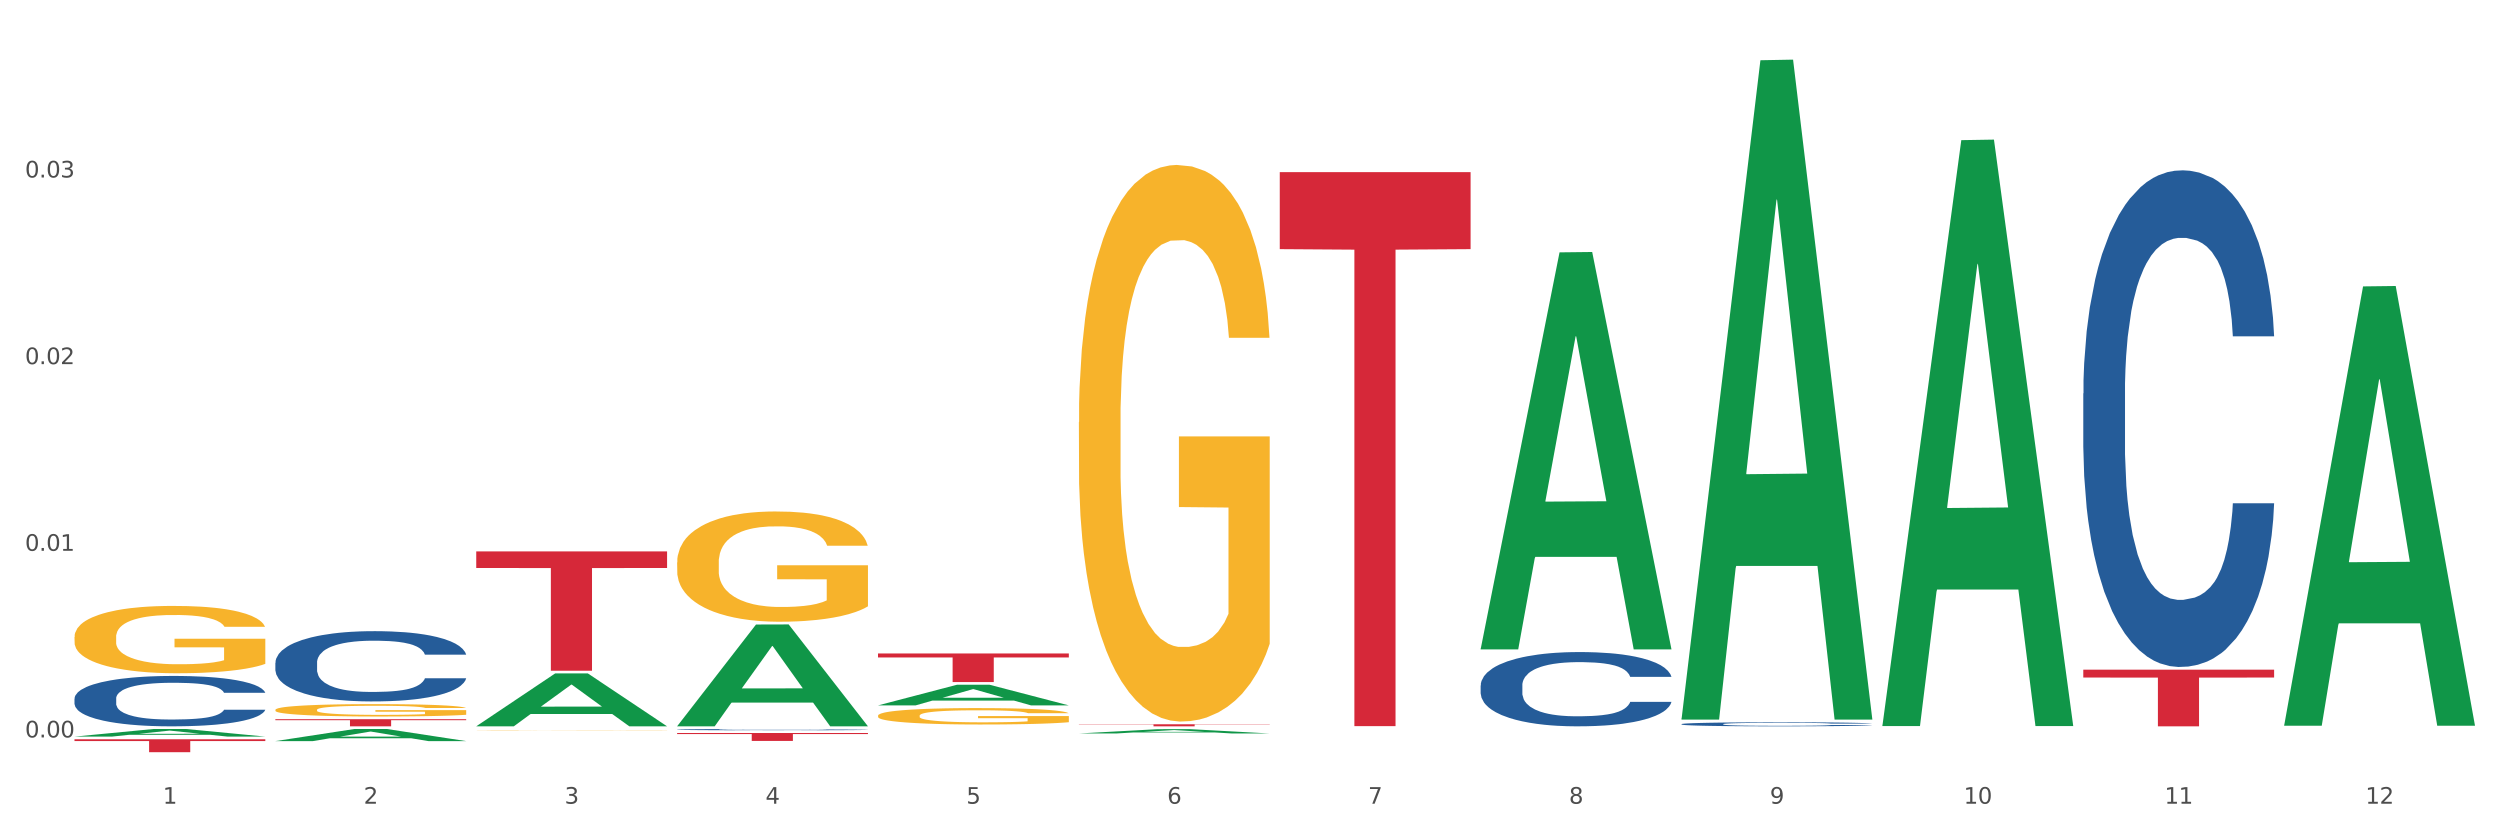 <?xml version="1.0" encoding="utf-8" standalone="no"?>
<!DOCTYPE svg PUBLIC "-//W3C//DTD SVG 1.1//EN"
  "http://www.w3.org/Graphics/SVG/1.1/DTD/svg11.dtd">
<svg xmlns:xlink="http://www.w3.org/1999/xlink" width="1080pt" height="360pt" viewBox="0 0 1080 360" xmlns="http://www.w3.org/2000/svg" version="1.1">
 <rect x="0" y="0" width="1080" height="360" fill="#333333" stroke="none"/>
 <defs>
  <style type="text/css">*{stroke-linejoin: round; stroke-linecap: butt}</style>
 </defs>
 <g id="figure_1">
  <g id="patch_1">
   <path d="M 0 360 
L 1080 360 
L 1080 0 
L 0 0 
z
" style="fill: #ffffff; stroke: #ffffff; stroke-linejoin: miter"/>
  </g>
  <g id="axes_1">
   <g id="matplotlib.axis_1">
    <g id="xtick_1">
     <g id="text_1">
      <!-- 1 -->
      <g style="fill: #4d4d4d" transform="translate(70.342 347.204) scale(0.096 -0.096)">
       <defs>
        <path id="DejaVuSans-31" d="M 794 531 
L 1825 531 
L 1825 4091 
L 703 3866 
L 703 4441 
L 1819 4666 
L 2450 4666 
L 2450 531 
L 3481 531 
L 3481 0 
L 794 0 
L 794 531 
z
" transform="scale(0.016)"/>
       </defs>
       <use xlink:href="#DejaVuSans-31"/>
      </g>
     </g>
    </g>
    <g id="xtick_2">
     <g id="text_2">
      <!-- 2 -->
      <g style="fill: #4d4d4d" transform="translate(157.122 347.204) scale(0.096 -0.096)">
       <defs>
        <path id="DejaVuSans-32" d="M 1228 531 
L 3431 531 
L 3431 0 
L 469 0 
L 469 531 
Q 828 903 1448 1529 
Q 2069 2156 2228 2338 
Q 2531 2678 2651 2914 
Q 2772 3150 2772 3378 
Q 2772 3750 2511 3984 
Q 2250 4219 1831 4219 
Q 1534 4219 1204 4116 
Q 875 4013 500 3803 
L 500 4441 
Q 881 4594 1212 4672 
Q 1544 4750 1819 4750 
Q 2544 4750 2975 4387 
Q 3406 4025 3406 3419 
Q 3406 3131 3298 2873 
Q 3191 2616 2906 2266 
Q 2828 2175 2409 1742 
Q 1991 1309 1228 531 
z
" transform="scale(0.016)"/>
       </defs>
       <use xlink:href="#DejaVuSans-32"/>
      </g>
     </g>
    </g>
    <g id="xtick_3">
     <g id="text_3">
      <!-- 3 -->
      <g style="fill: #4d4d4d" transform="translate(243.902 347.204) scale(0.096 -0.096)">
       <defs>
        <path id="DejaVuSans-33" d="M 2597 2516 
Q 3050 2419 3304 2112 
Q 3559 1806 3559 1356 
Q 3559 666 3084 287 
Q 2609 -91 1734 -91 
Q 1441 -91 1130 -33 
Q 819 25 488 141 
L 488 750 
Q 750 597 1062 519 
Q 1375 441 1716 441 
Q 2309 441 2620 675 
Q 2931 909 2931 1356 
Q 2931 1769 2642 2001 
Q 2353 2234 1838 2234 
L 1294 2234 
L 1294 2753 
L 1863 2753 
Q 2328 2753 2575 2939 
Q 2822 3125 2822 3475 
Q 2822 3834 2567 4026 
Q 2313 4219 1838 4219 
Q 1578 4219 1281 4162 
Q 984 4106 628 3988 
L 628 4550 
Q 988 4650 1302 4700 
Q 1616 4750 1894 4750 
Q 2613 4750 3031 4423 
Q 3450 4097 3450 3541 
Q 3450 3153 3228 2886 
Q 3006 2619 2597 2516 
z
" transform="scale(0.016)"/>
       </defs>
       <use xlink:href="#DejaVuSans-33"/>
      </g>
     </g>
    </g>
    <g id="xtick_4">
     <g id="text_4">
      <!-- 4 -->
      <g style="fill: #4d4d4d" transform="translate(330.683 347.204) scale(0.096 -0.096)">
       <defs>
        <path id="DejaVuSans-34" d="M 2419 4116 
L 825 1625 
L 2419 1625 
L 2419 4116 
z
M 2253 4666 
L 3047 4666 
L 3047 1625 
L 3713 1625 
L 3713 1100 
L 3047 1100 
L 3047 0 
L 2419 0 
L 2419 1100 
L 313 1100 
L 313 1709 
L 2253 4666 
z
" transform="scale(0.016)"/>
       </defs>
       <use xlink:href="#DejaVuSans-34"/>
      </g>
     </g>
    </g>
    <g id="xtick_5">
     <g id="text_5">
      <!-- 5 -->
      <g style="fill: #4d4d4d" transform="translate(417.463 347.204) scale(0.096 -0.096)">
       <defs>
        <path id="DejaVuSans-35" d="M 691 4666 
L 3169 4666 
L 3169 4134 
L 1269 4134 
L 1269 2991 
Q 1406 3038 1543 3061 
Q 1681 3084 1819 3084 
Q 2600 3084 3056 2656 
Q 3513 2228 3513 1497 
Q 3513 744 3044 326 
Q 2575 -91 1722 -91 
Q 1428 -91 1123 -41 
Q 819 9 494 109 
L 494 744 
Q 775 591 1075 516 
Q 1375 441 1709 441 
Q 2250 441 2565 725 
Q 2881 1009 2881 1497 
Q 2881 1984 2565 2268 
Q 2250 2553 1709 2553 
Q 1456 2553 1204 2497 
Q 953 2441 691 2322 
L 691 4666 
z
" transform="scale(0.016)"/>
       </defs>
       <use xlink:href="#DejaVuSans-35"/>
      </g>
     </g>
    </g>
    <g id="xtick_6">
     <g id="text_6">
      <!-- 6 -->
      <g style="fill: #4d4d4d" transform="translate(504.243 347.204) scale(0.096 -0.096)">
       <defs>
        <path id="DejaVuSans-36" d="M 2113 2584 
Q 1688 2584 1439 2293 
Q 1191 2003 1191 1497 
Q 1191 994 1439 701 
Q 1688 409 2113 409 
Q 2538 409 2786 701 
Q 3034 994 3034 1497 
Q 3034 2003 2786 2293 
Q 2538 2584 2113 2584 
z
M 3366 4563 
L 3366 3988 
Q 3128 4100 2886 4159 
Q 2644 4219 2406 4219 
Q 1781 4219 1451 3797 
Q 1122 3375 1075 2522 
Q 1259 2794 1537 2939 
Q 1816 3084 2150 3084 
Q 2853 3084 3261 2657 
Q 3669 2231 3669 1497 
Q 3669 778 3244 343 
Q 2819 -91 2113 -91 
Q 1303 -91 875 529 
Q 447 1150 447 2328 
Q 447 3434 972 4092 
Q 1497 4750 2381 4750 
Q 2619 4750 2861 4703 
Q 3103 4656 3366 4563 
z
" transform="scale(0.016)"/>
       </defs>
       <use xlink:href="#DejaVuSans-36"/>
      </g>
     </g>
    </g>
    <g id="xtick_7">
     <g id="text_7">
      <!-- 7 -->
      <g style="fill: #4d4d4d" transform="translate(591.024 347.204) scale(0.096 -0.096)">
       <defs>
        <path id="DejaVuSans-37" d="M 525 4666 
L 3525 4666 
L 3525 4397 
L 1831 0 
L 1172 0 
L 2766 4134 
L 525 4134 
L 525 4666 
z
" transform="scale(0.016)"/>
       </defs>
       <use xlink:href="#DejaVuSans-37"/>
      </g>
     </g>
    </g>
    <g id="xtick_8">
     <g id="text_8">
      <!-- 8 -->
      <g style="fill: #4d4d4d" transform="translate(677.804 347.204) scale(0.096 -0.096)">
       <defs>
        <path id="DejaVuSans-38" d="M 2034 2216 
Q 1584 2216 1326 1975 
Q 1069 1734 1069 1313 
Q 1069 891 1326 650 
Q 1584 409 2034 409 
Q 2484 409 2743 651 
Q 3003 894 3003 1313 
Q 3003 1734 2745 1975 
Q 2488 2216 2034 2216 
z
M 1403 2484 
Q 997 2584 770 2862 
Q 544 3141 544 3541 
Q 544 4100 942 4425 
Q 1341 4750 2034 4750 
Q 2731 4750 3128 4425 
Q 3525 4100 3525 3541 
Q 3525 3141 3298 2862 
Q 3072 2584 2669 2484 
Q 3125 2378 3379 2068 
Q 3634 1759 3634 1313 
Q 3634 634 3220 271 
Q 2806 -91 2034 -91 
Q 1263 -91 848 271 
Q 434 634 434 1313 
Q 434 1759 690 2068 
Q 947 2378 1403 2484 
z
M 1172 3481 
Q 1172 3119 1398 2916 
Q 1625 2713 2034 2713 
Q 2441 2713 2670 2916 
Q 2900 3119 2900 3481 
Q 2900 3844 2670 4047 
Q 2441 4250 2034 4250 
Q 1625 4250 1398 4047 
Q 1172 3844 1172 3481 
z
" transform="scale(0.016)"/>
       </defs>
       <use xlink:href="#DejaVuSans-38"/>
      </g>
     </g>
    </g>
    <g id="xtick_9">
     <g id="text_9">
      <!-- 9 -->
      <g style="fill: #4d4d4d" transform="translate(764.584 347.204) scale(0.096 -0.096)">
       <defs>
        <path id="DejaVuSans-39" d="M 703 97 
L 703 672 
Q 941 559 1184 500 
Q 1428 441 1663 441 
Q 2288 441 2617 861 
Q 2947 1281 2994 2138 
Q 2813 1869 2534 1725 
Q 2256 1581 1919 1581 
Q 1219 1581 811 2004 
Q 403 2428 403 3163 
Q 403 3881 828 4315 
Q 1253 4750 1959 4750 
Q 2769 4750 3195 4129 
Q 3622 3509 3622 2328 
Q 3622 1225 3098 567 
Q 2575 -91 1691 -91 
Q 1453 -91 1209 -44 
Q 966 3 703 97 
z
M 1959 2075 
Q 2384 2075 2632 2365 
Q 2881 2656 2881 3163 
Q 2881 3666 2632 3958 
Q 2384 4250 1959 4250 
Q 1534 4250 1286 3958 
Q 1038 3666 1038 3163 
Q 1038 2656 1286 2365 
Q 1534 2075 1959 2075 
z
" transform="scale(0.016)"/>
       </defs>
       <use xlink:href="#DejaVuSans-39"/>
      </g>
     </g>
    </g>
    <g id="xtick_10">
     <g id="text_10">
      <!-- 10 -->
      <g style="fill: #4d4d4d" transform="translate(848.311 347.204) scale(0.096 -0.096)">
       <defs>
        <path id="DejaVuSans-30" d="M 2034 4250 
Q 1547 4250 1301 3770 
Q 1056 3291 1056 2328 
Q 1056 1369 1301 889 
Q 1547 409 2034 409 
Q 2525 409 2770 889 
Q 3016 1369 3016 2328 
Q 3016 3291 2770 3770 
Q 2525 4250 2034 4250 
z
M 2034 4750 
Q 2819 4750 3233 4129 
Q 3647 3509 3647 2328 
Q 3647 1150 3233 529 
Q 2819 -91 2034 -91 
Q 1250 -91 836 529 
Q 422 1150 422 2328 
Q 422 3509 836 4129 
Q 1250 4750 2034 4750 
z
" transform="scale(0.016)"/>
       </defs>
       <use xlink:href="#DejaVuSans-31"/>
       <use xlink:href="#DejaVuSans-30" transform="translate(63.623 0)"/>
      </g>
     </g>
    </g>
    <g id="xtick_11">
     <g id="text_11">
      <!-- 11 -->
      <g style="fill: #4d4d4d" transform="translate(935.091 347.204) scale(0.096 -0.096)">
       <use xlink:href="#DejaVuSans-31"/>
       <use xlink:href="#DejaVuSans-31" transform="translate(63.623 0)"/>
      </g>
     </g>
    </g>
    <g id="xtick_12">
     <g id="text_12">
      <!-- 12 -->
      <g style="fill: #4d4d4d" transform="translate(1021.871 347.204) scale(0.096 -0.096)">
       <use xlink:href="#DejaVuSans-31"/>
       <use xlink:href="#DejaVuSans-32" transform="translate(63.623 0)"/>
      </g>
     </g>
    </g>
    <g id="xtick_13"/>
    <g id="xtick_14"/>
    <g id="xtick_15"/>
    <g id="xtick_16"/>
    <g id="xtick_17"/>
    <g id="xtick_18"/>
    <g id="xtick_19"/>
    <g id="xtick_20"/>
    <g id="xtick_21"/>
    <g id="xtick_22"/>
    <g id="xtick_23"/>
   </g>
   <g id="matplotlib.axis_2">
    <g id="ytick_1">
     <g id="text_13">
      <!-- 0.00 -->
      <g style="fill: #4d4d4d" transform="translate(10.8 318.578) scale(0.096 -0.096)">
       <defs>
        <path id="DejaVuSans-2e" d="M 684 794 
L 1344 794 
L 1344 0 
L 684 0 
L 684 794 
z
" transform="scale(0.016)"/>
       </defs>
       <use xlink:href="#DejaVuSans-30"/>
       <use xlink:href="#DejaVuSans-2e" transform="translate(63.623 0)"/>
       <use xlink:href="#DejaVuSans-30" transform="translate(95.41 0)"/>
       <use xlink:href="#DejaVuSans-30" transform="translate(159.033 0)"/>
      </g>
     </g>
    </g>
    <g id="ytick_2">
     <g id="text_14">
      <!-- 0.01 -->
      <g style="fill: #4d4d4d" transform="translate(10.8 237.946) scale(0.096 -0.096)">
       <use xlink:href="#DejaVuSans-30"/>
       <use xlink:href="#DejaVuSans-2e" transform="translate(63.623 0)"/>
       <use xlink:href="#DejaVuSans-30" transform="translate(95.41 0)"/>
       <use xlink:href="#DejaVuSans-31" transform="translate(159.033 0)"/>
      </g>
     </g>
    </g>
    <g id="ytick_3">
     <g id="text_15">
      <!-- 0.02 -->
      <g style="fill: #4d4d4d" transform="translate(10.8 157.313) scale(0.096 -0.096)">
       <use xlink:href="#DejaVuSans-30"/>
       <use xlink:href="#DejaVuSans-2e" transform="translate(63.623 0)"/>
       <use xlink:href="#DejaVuSans-30" transform="translate(95.41 0)"/>
       <use xlink:href="#DejaVuSans-32" transform="translate(159.033 0)"/>
      </g>
     </g>
    </g>
    <g id="ytick_4">
     <g id="text_16">
      <!-- 0.03 -->
      <g style="fill: #4d4d4d" transform="translate(10.8 76.681) scale(0.096 -0.096)">
       <use xlink:href="#DejaVuSans-30"/>
       <use xlink:href="#DejaVuSans-2e" transform="translate(63.623 0)"/>
       <use xlink:href="#DejaVuSans-30" transform="translate(95.41 0)"/>
       <use xlink:href="#DejaVuSans-33" transform="translate(159.033 0)"/>
      </g>
     </g>
    </g>
    <g id="ytick_5"/>
    <g id="ytick_6"/>
    <g id="ytick_7"/>
    <g id="ytick_8"/>
   </g>
   <g id="PolyCollection_1">
    <path d="M 32.175 318.202 
L 32.26 318.199 
L 66.256 314.934 
L 80.365 314.931 
L 114.616 318.208 
L 98.298 318.208 
L 90.904 317.445 
L 55.803 317.445 
L 55.548 317.457 
L 48.408 318.208 
L 32.175 318.208 
L 32.175 318.202 
L 60.222 316.989 
L 86.484 316.986 
L 73.481 315.63 
L 73.311 315.623 
L 73.141 315.633 
L 60.137 316.986 
L 60.222 316.989 
L 32.175 318.202 
z
" clip-path="url(#p11f286eee9)" style="fill: #109648"/>
    <path d="M 205.736 315.583 
L 205.833 315.583 
L 205.833 315.578 
L 206.028 315.574 
L 207.001 315.563 
L 208.461 315.555 
L 209.532 315.55 
L 210.602 315.546 
L 211.868 315.543 
L 213.425 315.539 
L 216.248 315.533 
L 218 315.53 
L 220.141 315.527 
L 224.034 315.523 
L 226.857 315.52 
L 229.777 315.518 
L 234.546 315.516 
L 237.661 315.515 
L 240.97 315.514 
L 244.961 315.513 
L 247.978 315.513 
L 254.597 315.513 
L 260.242 315.515 
L 262.968 315.516 
L 266.472 315.517 
L 268.321 315.518 
L 271.338 315.521 
L 274.453 315.524 
L 276.594 315.526 
L 279.806 315.531 
L 282.24 315.535 
L 284.478 315.541 
L 285.646 315.545 
L 286.522 315.549 
L 287.301 315.553 
L 288.08 315.56 
L 270.56 315.56 
L 269.878 315.555 
L 268.808 315.551 
L 267.25 315.546 
L 265.888 315.543 
L 263.552 315.54 
L 261.41 315.538 
L 259.172 315.536 
L 256.446 315.535 
L 254.305 315.534 
L 251.288 315.533 
L 245.35 315.534 
L 241.36 315.535 
L 238.634 315.536 
L 236.882 315.537 
L 235.325 315.539 
L 233.573 315.541 
L 231.529 315.544 
L 230.069 315.546 
L 228.609 315.55 
L 227.441 315.553 
L 226.37 315.557 
L 225.494 315.561 
L 224.813 315.565 
L 224.229 315.57 
L 223.742 315.579 
L 223.742 315.598 
L 223.937 315.602 
L 224.424 315.608 
L 225.008 315.612 
L 225.981 315.617 
L 226.857 315.621 
L 228.512 315.626 
L 230.361 315.63 
L 231.821 315.633 
L 233.281 315.635 
L 235.812 315.638 
L 238.634 315.64 
L 241.068 315.642 
L 244.377 315.643 
L 246.616 315.644 
L 248.562 315.644 
L 253.332 315.644 
L 256.738 315.644 
L 260.534 315.643 
L 263.454 315.641 
L 265.888 315.64 
L 268.613 315.637 
L 270.365 315.635 
L 270.365 315.606 
L 248.952 315.606 
L 248.952 315.587 
L 288.177 315.587 
L 288.177 315.643 
L 286.522 315.646 
L 284.673 315.649 
L 282.726 315.651 
L 279.806 315.654 
L 276.302 315.657 
L 273.188 315.659 
L 269.878 315.66 
L 265.985 315.662 
L 260.924 315.663 
L 257.809 315.664 
L 253.916 315.664 
L 249.341 315.664 
L 245.35 315.664 
L 241.457 315.663 
L 237.369 315.662 
L 233.378 315.66 
L 230.361 315.659 
L 227.344 315.656 
L 224.132 315.654 
L 221.601 315.651 
L 219.654 315.648 
L 217.513 315.645 
L 215.177 315.641 
L 213.425 315.637 
L 211.868 315.633 
L 210.213 315.628 
L 209.045 315.624 
L 207.877 315.619 
L 207.196 315.615 
L 206.417 315.608 
L 205.833 315.6 
L 205.736 315.583 
z
" clip-path="url(#p11f286eee9)" style="fill: #f7b32b"/>
    <path d="M 292.516 242.968 
L 292.613 242.924 
L 292.613 241.358 
L 292.808 240.009 
L 293.781 236.746 
L 295.241 234.049 
L 296.312 232.614 
L 297.383 231.439 
L 298.648 230.264 
L 300.205 229.046 
L 303.028 227.262 
L 304.78 226.349 
L 306.921 225.392 
L 310.815 224 
L 313.637 223.217 
L 316.557 222.564 
L 321.327 221.781 
L 324.441 221.433 
L 327.751 221.172 
L 331.741 220.998 
L 334.759 220.954 
L 341.377 221.085 
L 347.023 221.476 
L 349.748 221.781 
L 353.252 222.303 
L 355.101 222.651 
L 358.119 223.347 
L 361.233 224.261 
L 363.375 225.044 
L 366.587 226.523 
L 369.02 228.002 
L 371.259 229.829 
L 372.427 231.091 
L 373.303 232.265 
L 374.081 233.614 
L 374.86 235.746 
L 357.34 235.746 
L 356.659 234.223 
L 355.588 232.788 
L 354.031 231.395 
L 352.668 230.525 
L 350.332 229.438 
L 348.191 228.742 
L 345.952 228.22 
L 343.227 227.785 
L 341.085 227.567 
L 338.068 227.393 
L 332.131 227.436 
L 328.14 227.785 
L 325.415 228.22 
L 323.663 228.611 
L 322.105 229.046 
L 320.353 229.655 
L 318.309 230.569 
L 316.849 231.395 
L 315.389 232.439 
L 314.221 233.484 
L 313.151 234.702 
L 312.275 236.007 
L 311.593 237.356 
L 311.009 239.009 
L 310.523 241.749 
L 310.523 247.71 
L 310.717 249.058 
L 311.204 250.842 
L 311.788 252.191 
L 312.761 253.8 
L 313.637 254.888 
L 315.292 256.454 
L 317.141 257.759 
L 318.601 258.586 
L 320.061 259.282 
L 322.592 260.239 
L 325.415 261.022 
L 327.848 261.5 
L 331.157 261.936 
L 333.396 262.11 
L 335.343 262.197 
L 340.112 262.197 
L 343.519 262.066 
L 347.315 261.762 
L 350.235 261.37 
L 352.668 260.891 
L 355.393 260.108 
L 357.145 259.369 
L 357.145 250.276 
L 335.732 250.233 
L 335.732 244.186 
L 374.957 244.186 
L 374.957 261.936 
L 373.303 262.849 
L 371.453 263.676 
L 369.507 264.415 
L 366.587 265.329 
L 363.083 266.199 
L 359.968 266.808 
L 356.659 267.33 
L 352.765 267.809 
L 347.704 268.244 
L 344.589 268.418 
L 340.696 268.548 
L 336.121 268.592 
L 332.131 268.505 
L 328.237 268.287 
L 324.149 267.896 
L 320.159 267.33 
L 317.141 266.765 
L 314.124 266.068 
L 310.912 265.155 
L 308.381 264.285 
L 306.435 263.502 
L 304.293 262.501 
L 301.957 261.196 
L 300.205 260.021 
L 298.648 258.803 
L 296.993 257.237 
L 295.825 255.888 
L 294.657 254.192 
L 293.976 252.93 
L 293.197 250.972 
L 292.613 248.232 
L 292.516 242.968 
z
" clip-path="url(#p11f286eee9)" style="fill: #f7b32b"/>
    <path d="M 379.296 309.17 
L 379.394 309.164 
L 379.394 308.931 
L 379.588 308.73 
L 380.562 308.244 
L 382.022 307.842 
L 383.092 307.628 
L 384.163 307.453 
L 385.428 307.278 
L 386.986 307.097 
L 389.808 306.831 
L 391.56 306.695 
L 393.702 306.553 
L 397.595 306.345 
L 400.418 306.229 
L 403.338 306.132 
L 408.107 306.015 
L 411.222 305.963 
L 414.531 305.924 
L 418.522 305.898 
L 421.539 305.892 
L 428.158 305.911 
L 433.803 305.97 
L 436.528 306.015 
L 440.032 306.093 
L 441.882 306.145 
L 444.899 306.248 
L 448.014 306.384 
L 450.155 306.501 
L 453.367 306.721 
L 455.8 306.942 
L 458.039 307.214 
L 459.207 307.402 
L 460.083 307.576 
L 460.862 307.777 
L 461.64 308.095 
L 444.12 308.095 
L 443.439 307.868 
L 442.368 307.654 
L 440.811 307.447 
L 439.448 307.317 
L 437.112 307.155 
L 434.971 307.052 
L 432.732 306.974 
L 430.007 306.909 
L 427.866 306.877 
L 424.848 306.851 
L 418.911 306.857 
L 414.92 306.909 
L 412.195 306.974 
L 410.443 307.032 
L 408.886 307.097 
L 407.134 307.188 
L 405.09 307.324 
L 403.63 307.447 
L 402.17 307.602 
L 401.002 307.758 
L 399.931 307.939 
L 399.055 308.134 
L 398.374 308.334 
L 397.79 308.581 
L 397.303 308.989 
L 397.303 309.876 
L 397.498 310.077 
L 397.984 310.343 
L 398.568 310.544 
L 399.542 310.783 
L 400.418 310.945 
L 402.072 311.179 
L 403.922 311.373 
L 405.382 311.496 
L 406.842 311.6 
L 409.372 311.742 
L 412.195 311.859 
L 414.628 311.93 
L 417.938 311.995 
L 420.176 312.021 
L 422.123 312.034 
L 426.892 312.034 
L 430.299 312.014 
L 434.095 311.969 
L 437.015 311.911 
L 439.448 311.84 
L 442.174 311.723 
L 443.926 311.613 
L 443.926 310.259 
L 422.512 310.252 
L 422.512 309.352 
L 461.738 309.352 
L 461.738 311.995 
L 460.083 312.131 
L 458.234 312.254 
L 456.287 312.364 
L 453.367 312.5 
L 449.863 312.63 
L 446.748 312.721 
L 443.439 312.798 
L 439.546 312.87 
L 434.484 312.934 
L 431.37 312.96 
L 427.476 312.98 
L 422.902 312.986 
L 418.911 312.973 
L 415.018 312.941 
L 410.93 312.883 
L 406.939 312.798 
L 403.922 312.714 
L 400.904 312.611 
L 397.692 312.474 
L 395.162 312.345 
L 393.215 312.228 
L 391.074 312.079 
L 388.738 311.885 
L 386.986 311.71 
L 385.428 311.529 
L 383.774 311.295 
L 382.606 311.094 
L 381.438 310.842 
L 380.756 310.654 
L 379.978 310.362 
L 379.394 309.954 
L 379.296 309.17 
z
" clip-path="url(#p11f286eee9)" style="fill: #f7b32b"/>
    <path d="M 466.077 182.37 
L 466.174 182.15 
L 466.174 174.244 
L 466.369 167.437 
L 467.342 150.967 
L 468.802 137.352 
L 469.873 130.105 
L 470.943 124.176 
L 472.209 118.246 
L 473.766 112.098 
L 476.589 103.094 
L 478.341 98.482 
L 480.482 93.651 
L 484.375 86.624 
L 487.198 82.671 
L 490.118 79.377 
L 494.887 75.424 
L 498.002 73.668 
L 501.311 72.35 
L 505.302 71.472 
L 508.319 71.252 
L 514.938 71.911 
L 520.583 73.887 
L 523.309 75.424 
L 526.813 78.06 
L 528.662 79.816 
L 531.679 83.33 
L 534.794 87.942 
L 536.935 91.894 
L 540.147 99.361 
L 542.581 106.827 
L 544.819 116.05 
L 545.987 122.419 
L 546.863 128.348 
L 547.642 135.156 
L 548.421 145.916 
L 530.901 145.916 
L 530.219 138.23 
L 529.149 130.983 
L 527.591 123.956 
L 526.229 119.564 
L 523.893 114.074 
L 521.751 110.56 
L 519.513 107.925 
L 516.787 105.729 
L 514.646 104.631 
L 511.629 103.753 
L 505.691 103.972 
L 501.701 105.729 
L 498.975 107.925 
L 497.223 109.902 
L 495.666 112.098 
L 493.914 115.172 
L 491.87 119.784 
L 490.41 123.956 
L 488.95 129.226 
L 487.782 134.497 
L 486.711 140.646 
L 485.835 147.234 
L 485.154 154.041 
L 484.57 162.386 
L 484.083 176.221 
L 484.083 206.306 
L 484.278 213.113 
L 484.765 222.117 
L 485.349 228.925 
L 486.322 237.05 
L 487.198 242.54 
L 488.853 250.445 
L 490.702 257.033 
L 492.162 261.206 
L 493.622 264.719 
L 496.153 269.551 
L 498.975 273.503 
L 501.409 275.919 
L 504.718 278.115 
L 506.957 278.993 
L 508.903 279.433 
L 513.673 279.433 
L 517.079 278.774 
L 520.875 277.237 
L 523.795 275.26 
L 526.229 272.845 
L 528.954 268.892 
L 530.706 265.159 
L 530.706 219.262 
L 509.293 219.043 
L 509.293 188.518 
L 548.518 188.518 
L 548.518 278.115 
L 546.863 282.727 
L 545.014 286.899 
L 543.067 290.632 
L 540.147 295.244 
L 536.643 299.636 
L 533.529 302.71 
L 530.219 305.345 
L 526.326 307.761 
L 521.265 309.957 
L 518.15 310.835 
L 514.257 311.494 
L 509.682 311.714 
L 505.691 311.275 
L 501.798 310.177 
L 497.71 308.2 
L 493.719 305.345 
L 490.702 302.491 
L 487.685 298.977 
L 484.473 294.365 
L 481.942 289.973 
L 479.995 286.021 
L 477.854 280.97 
L 475.518 274.382 
L 473.766 268.453 
L 472.209 262.304 
L 470.554 254.398 
L 469.386 247.591 
L 468.218 239.026 
L 467.537 232.658 
L 466.758 222.776 
L 466.174 208.941 
L 466.077 182.37 
z
" clip-path="url(#p11f286eee9)" style="fill: #f7b32b"/>
    <path d="M 466.077 312.87 
L 548.518 312.87 
L 548.518 312.996 
L 516.088 312.997 
L 516.088 313.775 
L 498.311 313.775 
L 498.311 312.997 
L 466.077 312.996 
L 466.077 312.871 
L 466.077 312.87 
z
" clip-path="url(#p11f286eee9)" style="fill: #d62839"/>
    <path d="M 379.296 282.305 
L 461.738 282.305 
L 461.738 284.021 
L 429.308 284.033 
L 429.308 294.653 
L 411.531 294.653 
L 411.531 284.033 
L 379.296 284.021 
L 379.296 282.317 
L 379.296 282.305 
z
" clip-path="url(#p11f286eee9)" style="fill: #d62839"/>
    <path d="M 292.516 316.647 
L 374.957 316.647 
L 374.957 317.126 
L 342.528 317.129 
L 342.528 320.092 
L 324.75 320.092 
L 324.75 317.129 
L 292.516 317.126 
L 292.516 316.651 
L 292.516 316.647 
z
" clip-path="url(#p11f286eee9)" style="fill: #d62839"/>
    <path d="M 205.736 238.2 
L 288.177 238.2 
L 288.177 245.363 
L 255.747 245.411 
L 255.747 289.745 
L 237.97 289.745 
L 237.97 245.411 
L 205.736 245.363 
L 205.736 238.248 
L 205.736 238.2 
z
" clip-path="url(#p11f286eee9)" style="fill: #d62839"/>
    <path d="M 118.955 310.69 
L 201.397 310.69 
L 201.397 311.119 
L 168.967 311.122 
L 168.967 313.775 
L 151.189 313.775 
L 151.189 311.122 
L 118.955 311.119 
L 118.955 310.693 
L 118.955 310.69 
z
" clip-path="url(#p11f286eee9)" style="fill: #d62839"/>
    <path d="M 32.175 319.365 
L 114.616 319.365 
L 114.616 320.141 
L 82.187 320.146 
L 82.187 324.95 
L 64.409 324.95 
L 64.409 320.146 
L 32.175 320.141 
L 32.175 319.37 
L 32.175 319.365 
z
" clip-path="url(#p11f286eee9)" style="fill: #d62839"/>
    <path d="M 32.175 301.787 
L 32.272 301.767 
L 32.272 301.21 
L 32.565 300.455 
L 33.637 299.063 
L 35.001 298.009 
L 37.34 296.777 
L 38.607 296.26 
L 40.263 295.683 
L 43.674 294.749 
L 47.572 293.954 
L 50.3 293.516 
L 52.347 293.238 
L 56.927 292.741 
L 59.558 292.522 
L 62.287 292.343 
L 64.625 292.224 
L 68.523 292.085 
L 71.642 292.025 
L 75.247 292.005 
L 78.268 292.025 
L 82.263 292.105 
L 88.11 292.343 
L 90.352 292.482 
L 93.373 292.721 
L 96.491 293.039 
L 99.025 293.357 
L 101.948 293.814 
L 104.969 294.411 
L 107.892 295.166 
L 109.939 295.862 
L 111.595 296.598 
L 113.057 297.492 
L 114.129 298.466 
L 114.616 299.282 
L 96.783 299.282 
L 96.296 298.546 
L 95.322 297.751 
L 94.347 297.214 
L 93.275 296.777 
L 91.619 296.28 
L 90.157 295.961 
L 87.721 295.584 
L 85.479 295.345 
L 83.628 295.206 
L 81.386 295.087 
L 76.611 294.967 
L 73.201 294.967 
L 71.057 295.007 
L 68.426 295.107 
L 66.184 295.246 
L 63.553 295.484 
L 61.507 295.743 
L 59.461 296.081 
L 58.291 296.319 
L 56.537 296.757 
L 55.368 297.115 
L 53.809 297.731 
L 52.932 298.168 
L 51.372 299.301 
L 50.69 300.136 
L 50.398 300.713 
L 50.203 301.349 
L 50.203 304.451 
L 50.788 305.842 
L 51.275 306.439 
L 52.054 307.115 
L 53.516 307.989 
L 55.66 308.844 
L 57.901 309.46 
L 59.753 309.838 
L 61.507 310.116 
L 63.261 310.335 
L 65.405 310.534 
L 67.159 310.653 
L 69.79 310.773 
L 72.908 310.832 
L 75.345 310.832 
L 80.314 310.733 
L 82.556 310.633 
L 84.7 310.494 
L 87.038 310.276 
L 88.89 310.037 
L 89.962 309.858 
L 91.716 309.48 
L 93.08 309.083 
L 94.25 308.625 
L 95.029 308.228 
L 95.906 307.631 
L 96.588 306.955 
L 96.783 306.598 
L 114.616 306.598 
L 114.227 307.313 
L 113.544 308.009 
L 112.18 308.944 
L 111.108 309.48 
L 109.452 310.136 
L 107.697 310.693 
L 105.261 311.309 
L 103.02 311.767 
L 100.681 312.164 
L 98.148 312.522 
L 93.567 313.019 
L 91.911 313.158 
L 88.403 313.397 
L 85.674 313.536 
L 81.679 313.675 
L 77.586 313.755 
L 73.298 313.775 
L 69.498 313.735 
L 65.307 313.615 
L 62.676 313.496 
L 59.753 313.317 
L 56.342 313.039 
L 53.126 312.701 
L 50.105 312.303 
L 47.279 311.846 
L 44.648 311.329 
L 41.238 310.474 
L 38.704 309.639 
L 36.853 308.864 
L 35.586 308.208 
L 34.319 307.373 
L 33.637 306.796 
L 32.565 305.405 
L 32.175 304.113 
L 32.175 301.787 
z
" clip-path="url(#p11f286eee9)" style="fill: #255c99"/>
    <path d="M 118.955 286.303 
L 119.053 286.275 
L 119.053 285.498 
L 119.345 284.445 
L 120.417 282.503 
L 121.781 281.034 
L 124.12 279.314 
L 125.387 278.593 
L 127.044 277.789 
L 130.454 276.486 
L 134.352 275.377 
L 137.081 274.767 
L 139.127 274.378 
L 143.707 273.685 
L 146.338 273.38 
L 149.067 273.13 
L 151.406 272.964 
L 155.304 272.77 
L 158.422 272.687 
L 162.028 272.659 
L 165.048 272.687 
L 169.044 272.798 
L 174.891 273.13 
L 177.132 273.325 
L 180.153 273.657 
L 183.271 274.101 
L 185.805 274.545 
L 188.728 275.183 
L 191.749 276.014 
L 194.673 277.068 
L 196.719 278.039 
L 198.376 279.065 
L 199.837 280.313 
L 200.909 281.671 
L 201.397 282.808 
L 183.564 282.808 
L 183.076 281.782 
L 182.102 280.673 
L 181.127 279.924 
L 180.055 279.314 
L 178.399 278.621 
L 176.937 278.177 
L 174.501 277.651 
L 172.26 277.318 
L 170.408 277.124 
L 168.167 276.957 
L 163.392 276.791 
L 159.981 276.791 
L 157.837 276.846 
L 155.206 276.985 
L 152.965 277.179 
L 150.334 277.512 
L 148.287 277.872 
L 146.241 278.344 
L 145.071 278.677 
L 143.317 279.287 
L 142.148 279.786 
L 140.589 280.645 
L 139.712 281.256 
L 138.153 282.836 
L 137.471 284.001 
L 137.178 284.805 
L 136.983 285.692 
L 136.983 290.018 
L 137.568 291.96 
L 138.055 292.791 
L 138.835 293.734 
L 140.297 294.954 
L 142.44 296.147 
L 144.682 297.007 
L 146.533 297.533 
L 148.287 297.922 
L 150.041 298.227 
L 152.185 298.504 
L 153.939 298.67 
L 156.57 298.837 
L 159.689 298.92 
L 162.125 298.92 
L 167.095 298.781 
L 169.336 298.643 
L 171.48 298.449 
L 173.819 298.144 
L 175.67 297.811 
L 176.742 297.561 
L 178.496 297.034 
L 179.861 296.48 
L 181.03 295.842 
L 181.81 295.287 
L 182.687 294.455 
L 183.369 293.512 
L 183.564 293.013 
L 201.397 293.013 
L 201.007 294.012 
L 200.325 294.982 
L 198.96 296.286 
L 197.889 297.034 
L 196.232 297.949 
L 194.478 298.726 
L 192.042 299.586 
L 189.8 300.223 
L 187.462 300.778 
L 184.928 301.277 
L 180.348 301.97 
L 178.691 302.164 
L 175.183 302.497 
L 172.454 302.691 
L 168.459 302.885 
L 164.366 302.996 
L 160.079 303.024 
L 156.278 302.969 
L 152.088 302.802 
L 149.457 302.636 
L 146.533 302.386 
L 143.123 301.998 
L 139.907 301.527 
L 136.886 300.972 
L 134.06 300.334 
L 131.429 299.613 
L 128.018 298.421 
L 125.484 297.256 
L 123.633 296.175 
L 122.366 295.26 
L 121.099 294.095 
L 120.417 293.291 
L 119.345 291.349 
L 118.955 289.547 
L 118.955 286.303 
z
" clip-path="url(#p11f286eee9)" style="fill: #255c99"/>
    <path d="M 292.516 315.183 
L 292.613 315.182 
L 292.613 315.168 
L 292.906 315.148 
L 293.978 315.113 
L 295.342 315.086 
L 297.681 315.054 
L 298.948 315.041 
L 300.604 315.026 
L 304.015 315.002 
L 307.913 314.981 
L 310.641 314.97 
L 312.688 314.963 
L 317.268 314.95 
L 319.899 314.944 
L 322.628 314.94 
L 324.966 314.937 
L 328.864 314.933 
L 331.983 314.932 
L 335.588 314.931 
L 338.609 314.932 
L 342.604 314.934 
L 348.451 314.94 
L 350.693 314.943 
L 353.714 314.95 
L 356.832 314.958 
L 359.366 314.966 
L 362.289 314.978 
L 365.31 314.993 
L 368.233 315.012 
L 370.28 315.03 
L 371.936 315.049 
L 373.398 315.072 
L 374.47 315.097 
L 374.957 315.118 
L 357.124 315.118 
L 356.637 315.099 
L 355.663 315.079 
L 354.688 315.065 
L 353.616 315.054 
L 351.96 315.041 
L 350.498 315.033 
L 348.062 315.023 
L 345.82 315.017 
L 343.969 315.013 
L 341.727 315.01 
L 336.952 315.007 
L 333.542 315.007 
L 331.398 315.008 
L 328.767 315.011 
L 326.525 315.014 
L 323.894 315.021 
L 321.848 315.027 
L 319.802 315.036 
L 318.632 315.042 
L 316.878 315.053 
L 315.709 315.063 
L 314.15 315.078 
L 313.273 315.09 
L 311.713 315.119 
L 311.031 315.14 
L 310.739 315.155 
L 310.544 315.171 
L 310.544 315.251 
L 311.129 315.287 
L 311.616 315.302 
L 312.395 315.32 
L 313.857 315.342 
L 316.001 315.364 
L 318.242 315.38 
L 320.094 315.39 
L 321.848 315.397 
L 323.602 315.402 
L 325.746 315.407 
L 327.5 315.41 
L 330.131 315.414 
L 333.249 315.415 
L 335.686 315.415 
L 340.655 315.413 
L 342.897 315.41 
L 345.041 315.406 
L 347.379 315.401 
L 349.231 315.395 
L 350.303 315.39 
L 352.057 315.38 
L 353.421 315.37 
L 354.591 315.358 
L 355.37 315.348 
L 356.247 315.333 
L 356.929 315.315 
L 357.124 315.306 
L 374.957 315.306 
L 374.568 315.325 
L 373.885 315.343 
L 372.521 315.367 
L 371.449 315.38 
L 369.793 315.397 
L 368.038 315.412 
L 365.602 315.427 
L 363.361 315.439 
L 361.022 315.449 
L 358.489 315.459 
L 353.908 315.471 
L 352.252 315.475 
L 348.744 315.481 
L 346.015 315.485 
L 342.02 315.488 
L 337.927 315.49 
L 333.639 315.491 
L 329.839 315.49 
L 325.648 315.487 
L 323.017 315.484 
L 320.094 315.479 
L 316.683 315.472 
L 313.467 315.463 
L 310.447 315.453 
L 307.621 315.441 
L 304.989 315.428 
L 301.579 315.406 
L 299.045 315.384 
L 297.194 315.364 
L 295.927 315.348 
L 294.66 315.326 
L 293.978 315.311 
L 292.906 315.276 
L 292.516 315.242 
L 292.516 315.183 
z
" clip-path="url(#p11f286eee9)" style="fill: #255c99"/>
    <path d="M 32.175 275.2 
L 32.272 275.174 
L 32.272 274.217 
L 32.467 273.394 
L 33.44 271.401 
L 34.9 269.754 
L 35.971 268.877 
L 37.042 268.16 
L 38.307 267.442 
L 39.864 266.699 
L 42.687 265.609 
L 44.439 265.051 
L 46.58 264.467 
L 50.474 263.617 
L 53.296 263.139 
L 56.216 262.74 
L 60.986 262.262 
L 64.1 262.049 
L 67.41 261.89 
L 71.4 261.784 
L 74.418 261.757 
L 81.036 261.837 
L 86.682 262.076 
L 89.407 262.262 
L 92.911 262.581 
L 94.76 262.793 
L 97.778 263.218 
L 100.892 263.776 
L 103.034 264.254 
L 106.246 265.158 
L 108.679 266.061 
L 110.918 267.177 
L 112.086 267.947 
L 112.962 268.665 
L 113.74 269.488 
L 114.519 270.79 
L 96.999 270.79 
L 96.318 269.86 
L 95.247 268.983 
L 93.69 268.133 
L 92.327 267.602 
L 89.991 266.938 
L 87.85 266.513 
L 85.611 266.194 
L 82.886 265.928 
L 80.744 265.795 
L 77.727 265.689 
L 71.79 265.716 
L 67.799 265.928 
L 65.074 266.194 
L 63.322 266.433 
L 61.764 266.699 
L 60.012 267.071 
L 57.968 267.628 
L 56.508 268.133 
L 55.048 268.771 
L 53.88 269.408 
L 52.81 270.152 
L 51.934 270.949 
L 51.252 271.773 
L 50.668 272.783 
L 50.182 274.456 
L 50.182 278.096 
L 50.376 278.92 
L 50.863 280.009 
L 51.447 280.833 
L 52.42 281.816 
L 53.296 282.48 
L 54.951 283.436 
L 56.8 284.233 
L 58.26 284.738 
L 59.72 285.163 
L 62.251 285.748 
L 65.074 286.226 
L 67.507 286.518 
L 70.816 286.784 
L 73.055 286.89 
L 75.002 286.943 
L 79.771 286.943 
L 83.178 286.863 
L 86.974 286.677 
L 89.894 286.438 
L 92.327 286.146 
L 95.052 285.668 
L 96.804 285.216 
L 96.804 279.664 
L 75.391 279.637 
L 75.391 275.944 
L 114.616 275.944 
L 114.616 286.784 
L 112.962 287.342 
L 111.112 287.846 
L 109.166 288.298 
L 106.246 288.856 
L 102.742 289.387 
L 99.627 289.759 
L 96.318 290.078 
L 92.424 290.37 
L 87.363 290.636 
L 84.248 290.742 
L 80.355 290.822 
L 75.78 290.849 
L 71.79 290.795 
L 67.896 290.663 
L 63.808 290.423 
L 59.818 290.078 
L 56.8 289.733 
L 53.783 289.308 
L 50.571 288.75 
L 48.04 288.218 
L 46.094 287.74 
L 43.952 287.129 
L 41.616 286.332 
L 39.864 285.615 
L 38.307 284.871 
L 36.652 283.914 
L 35.484 283.091 
L 34.316 282.055 
L 33.635 281.284 
L 32.856 280.089 
L 32.272 278.415 
L 32.175 275.2 
z
" clip-path="url(#p11f286eee9)" style="fill: #f7b32b"/>
    <path d="M 639.637 296.105 
L 639.735 296.076 
L 639.735 295.255 
L 640.027 294.142 
L 641.099 292.091 
L 642.463 290.538 
L 644.802 288.721 
L 646.069 287.959 
L 647.726 287.109 
L 651.136 285.732 
L 655.034 284.56 
L 657.763 283.915 
L 659.809 283.505 
L 664.389 282.773 
L 667.02 282.45 
L 669.749 282.187 
L 672.088 282.011 
L 675.986 281.806 
L 679.104 281.718 
L 682.71 281.688 
L 685.73 281.718 
L 689.726 281.835 
L 695.573 282.187 
L 697.814 282.392 
L 700.835 282.743 
L 703.953 283.212 
L 706.487 283.681 
L 709.41 284.355 
L 712.431 285.234 
L 715.355 286.347 
L 717.401 287.373 
L 719.058 288.457 
L 720.519 289.776 
L 721.591 291.212 
L 722.079 292.413 
L 704.246 292.413 
L 703.758 291.329 
L 702.784 290.157 
L 701.809 289.366 
L 700.737 288.721 
L 699.081 287.988 
L 697.619 287.52 
L 695.183 286.963 
L 692.942 286.611 
L 691.09 286.406 
L 688.849 286.23 
L 684.074 286.054 
L 680.663 286.054 
L 678.519 286.113 
L 675.888 286.26 
L 673.647 286.465 
L 671.016 286.816 
L 668.969 287.197 
L 666.923 287.695 
L 665.754 288.047 
L 663.999 288.692 
L 662.83 289.219 
L 661.271 290.127 
L 660.394 290.772 
L 658.835 292.442 
L 658.153 293.673 
L 657.86 294.523 
L 657.665 295.461 
L 657.665 300.032 
L 658.25 302.083 
L 658.737 302.962 
L 659.517 303.958 
L 660.979 305.248 
L 663.122 306.508 
L 665.364 307.416 
L 667.215 307.973 
L 668.969 308.383 
L 670.723 308.705 
L 672.867 308.998 
L 674.621 309.174 
L 677.252 309.35 
L 680.371 309.438 
L 682.807 309.438 
L 687.777 309.291 
L 690.018 309.145 
L 692.162 308.94 
L 694.501 308.617 
L 696.352 308.266 
L 697.424 308.002 
L 699.178 307.445 
L 700.543 306.859 
L 701.712 306.185 
L 702.492 305.599 
L 703.369 304.72 
L 704.051 303.724 
L 704.246 303.196 
L 722.079 303.196 
L 721.689 304.251 
L 721.007 305.277 
L 719.642 306.654 
L 718.571 307.445 
L 716.914 308.412 
L 715.16 309.233 
L 712.724 310.141 
L 710.482 310.815 
L 708.144 311.401 
L 705.61 311.928 
L 701.03 312.661 
L 699.373 312.866 
L 695.865 313.218 
L 693.136 313.423 
L 689.141 313.628 
L 685.048 313.745 
L 680.761 313.775 
L 676.96 313.716 
L 672.77 313.54 
L 670.139 313.364 
L 667.215 313.101 
L 663.805 312.69 
L 660.589 312.192 
L 657.568 311.606 
L 654.742 310.932 
L 652.111 310.17 
L 648.7 308.91 
L 646.166 307.68 
L 644.315 306.537 
L 643.048 305.57 
L 641.781 304.339 
L 641.099 303.489 
L 640.027 301.438 
L 639.637 299.534 
L 639.637 296.105 
z
" clip-path="url(#p11f286eee9)" style="fill: #255c99"/>
    <path d="M 726.418 312.81 
L 726.515 312.809 
L 726.515 312.764 
L 726.807 312.703 
L 727.879 312.591 
L 729.244 312.506 
L 731.582 312.407 
L 732.849 312.366 
L 734.506 312.319 
L 737.917 312.244 
L 741.815 312.18 
L 744.543 312.145 
L 746.589 312.122 
L 751.17 312.082 
L 753.801 312.065 
L 756.529 312.05 
L 758.868 312.041 
L 762.766 312.03 
L 765.884 312.025 
L 769.49 312.023 
L 772.511 312.025 
L 776.506 312.031 
L 782.353 312.05 
L 784.594 312.062 
L 787.615 312.081 
L 790.734 312.106 
L 793.267 312.132 
L 796.191 312.169 
L 799.212 312.217 
L 802.135 312.278 
L 804.181 312.334 
L 805.838 312.393 
L 807.3 312.465 
L 808.372 312.543 
L 808.859 312.609 
L 791.026 312.609 
L 790.539 312.549 
L 789.564 312.485 
L 788.59 312.442 
L 787.518 312.407 
L 785.861 312.367 
L 784.399 312.342 
L 781.963 312.311 
L 779.722 312.292 
L 777.87 312.281 
L 775.629 312.271 
L 770.854 312.262 
L 767.443 312.262 
L 765.3 312.265 
L 762.668 312.273 
L 760.427 312.284 
L 757.796 312.303 
L 755.75 312.324 
L 753.703 312.351 
L 752.534 312.37 
L 750.78 312.406 
L 749.61 312.434 
L 748.051 312.484 
L 747.174 312.519 
L 745.615 312.61 
L 744.933 312.677 
L 744.641 312.724 
L 744.446 312.775 
L 744.446 313.024 
L 745.03 313.136 
L 745.518 313.184 
L 746.297 313.239 
L 747.759 313.309 
L 749.903 313.378 
L 752.144 313.427 
L 753.996 313.458 
L 755.75 313.48 
L 757.504 313.498 
L 759.648 313.514 
L 761.402 313.523 
L 764.033 313.533 
L 767.151 313.538 
L 769.587 313.538 
L 774.557 313.53 
L 776.798 313.522 
L 778.942 313.511 
L 781.281 313.493 
L 783.133 313.474 
L 784.205 313.459 
L 785.959 313.429 
L 787.323 313.397 
L 788.492 313.36 
L 789.272 313.328 
L 790.149 313.28 
L 790.831 313.226 
L 791.026 313.197 
L 808.859 313.197 
L 808.469 313.255 
L 807.787 313.311 
L 806.423 313.386 
L 805.351 313.429 
L 803.694 313.482 
L 801.94 313.527 
L 799.504 313.576 
L 797.263 313.613 
L 794.924 313.645 
L 792.39 313.674 
L 787.81 313.714 
L 786.154 313.725 
L 782.645 313.744 
L 779.917 313.755 
L 775.921 313.767 
L 771.829 313.773 
L 767.541 313.775 
L 763.74 313.771 
L 759.55 313.762 
L 756.919 313.752 
L 753.996 313.738 
L 750.585 313.715 
L 747.369 313.688 
L 744.348 313.656 
L 741.522 313.619 
L 738.891 313.578 
L 735.48 313.509 
L 732.947 313.442 
L 731.095 313.379 
L 729.828 313.327 
L 728.562 313.26 
L 727.879 313.213 
L 726.807 313.101 
L 726.418 312.997 
L 726.418 312.81 
z
" clip-path="url(#p11f286eee9)" style="fill: #255c99"/>
    <path d="M 899.978 169.986 
L 900.076 169.79 
L 900.076 164.303 
L 900.368 156.857 
L 901.44 143.141 
L 902.804 132.755 
L 905.143 120.606 
L 906.41 115.512 
L 908.067 109.829 
L 911.477 100.62 
L 915.375 92.782 
L 918.104 88.471 
L 920.15 85.727 
L 924.73 80.829 
L 927.361 78.673 
L 930.09 76.91 
L 932.429 75.734 
L 936.327 74.362 
L 939.445 73.774 
L 943.051 73.578 
L 946.071 73.774 
L 950.067 74.558 
L 955.914 76.91 
L 958.155 78.281 
L 961.176 80.633 
L 964.294 83.768 
L 966.828 86.903 
L 969.751 91.41 
L 972.772 97.288 
L 975.696 104.734 
L 977.742 111.593 
L 979.399 118.843 
L 980.86 127.661 
L 981.932 137.262 
L 982.42 145.296 
L 964.587 145.296 
L 964.099 138.046 
L 963.125 130.208 
L 962.15 124.917 
L 961.078 120.606 
L 959.422 115.708 
L 957.96 112.572 
L 955.524 108.849 
L 953.283 106.498 
L 951.431 105.126 
L 949.19 103.951 
L 944.415 102.775 
L 941.004 102.775 
L 938.86 103.167 
L 936.229 104.147 
L 933.988 105.518 
L 931.357 107.87 
L 929.31 110.417 
L 927.264 113.748 
L 926.095 116.1 
L 924.34 120.41 
L 923.171 123.937 
L 921.612 130.012 
L 920.735 134.323 
L 919.176 145.492 
L 918.494 153.722 
L 918.201 159.404 
L 918.006 165.675 
L 918.006 196.243 
L 918.591 209.959 
L 919.078 215.838 
L 919.858 222.5 
L 921.32 231.122 
L 923.463 239.548 
L 925.705 245.622 
L 927.556 249.345 
L 929.31 252.088 
L 931.064 254.244 
L 933.208 256.203 
L 934.962 257.379 
L 937.593 258.555 
L 940.712 259.143 
L 943.148 259.143 
L 948.118 258.163 
L 950.359 257.183 
L 952.503 255.811 
L 954.842 253.656 
L 956.693 251.305 
L 957.765 249.541 
L 959.519 245.818 
L 960.884 241.899 
L 962.053 237.392 
L 962.833 233.473 
L 963.71 227.595 
L 964.392 220.932 
L 964.587 217.405 
L 982.42 217.405 
L 982.03 224.46 
L 981.348 231.318 
L 979.983 240.527 
L 978.912 245.818 
L 977.255 252.284 
L 975.501 257.771 
L 973.065 263.845 
L 970.823 268.352 
L 968.485 272.271 
L 965.951 275.798 
L 961.371 280.697 
L 959.714 282.069 
L 956.206 284.42 
L 953.477 285.792 
L 949.482 287.163 
L 945.389 287.947 
L 941.102 288.143 
L 937.301 287.751 
L 933.111 286.575 
L 930.48 285.4 
L 927.556 283.636 
L 924.146 280.893 
L 920.93 277.562 
L 917.909 273.643 
L 915.083 269.136 
L 912.452 264.041 
L 909.041 255.615 
L 906.507 247.386 
L 904.656 239.744 
L 903.389 233.277 
L 902.122 225.047 
L 901.44 219.365 
L 900.368 205.648 
L 899.978 192.912 
L 899.978 169.986 
z
" clip-path="url(#p11f286eee9)" style="fill: #255c99"/>
    <path d="M 552.857 74.371 
L 635.298 74.371 
L 635.298 107.627 
L 602.869 107.852 
L 602.869 313.683 
L 585.091 313.683 
L 585.091 107.852 
L 552.857 107.627 
L 552.857 74.595 
L 552.857 74.371 
z
" clip-path="url(#p11f286eee9)" style="fill: #d62839"/>
    <path d="M 899.978 289.3 
L 982.42 289.3 
L 982.42 292.701 
L 949.99 292.724 
L 949.99 313.775 
L 932.213 313.775 
L 932.213 292.724 
L 899.978 292.701 
L 899.978 289.323 
L 899.978 289.3 
z
" clip-path="url(#p11f286eee9)" style="fill: #d62839"/>
    <path d="M 118.955 306.654 
L 119.053 306.649 
L 119.053 306.473 
L 119.247 306.322 
L 120.221 305.955 
L 121.681 305.652 
L 122.751 305.491 
L 123.822 305.359 
L 125.087 305.227 
L 126.645 305.09 
L 129.467 304.89 
L 131.219 304.787 
L 133.361 304.679 
L 137.254 304.523 
L 140.077 304.435 
L 142.997 304.362 
L 147.766 304.274 
L 150.881 304.235 
L 154.19 304.205 
L 158.181 304.186 
L 161.198 304.181 
L 167.817 304.195 
L 173.462 304.239 
L 176.187 304.274 
L 179.691 304.332 
L 181.541 304.371 
L 184.558 304.45 
L 187.673 304.552 
L 189.814 304.64 
L 193.026 304.807 
L 195.459 304.973 
L 197.698 305.178 
L 198.866 305.32 
L 199.742 305.452 
L 200.521 305.603 
L 201.299 305.843 
L 183.779 305.843 
L 183.098 305.672 
L 182.027 305.51 
L 180.47 305.354 
L 179.107 305.256 
L 176.771 305.134 
L 174.63 305.056 
L 172.391 304.997 
L 169.666 304.948 
L 167.525 304.924 
L 164.507 304.904 
L 158.57 304.909 
L 154.579 304.948 
L 151.854 304.997 
L 150.102 305.041 
L 148.545 305.09 
L 146.793 305.158 
L 144.749 305.261 
L 143.289 305.354 
L 141.829 305.471 
L 140.661 305.589 
L 139.59 305.726 
L 138.714 305.872 
L 138.033 306.024 
L 137.449 306.21 
L 136.962 306.517 
L 136.962 307.187 
L 137.157 307.339 
L 137.643 307.539 
L 138.227 307.691 
L 139.201 307.872 
L 140.077 307.994 
L 141.731 308.17 
L 143.581 308.316 
L 145.041 308.409 
L 146.501 308.488 
L 149.031 308.595 
L 151.854 308.683 
L 154.287 308.737 
L 157.597 308.786 
L 159.835 308.805 
L 161.782 308.815 
L 166.551 308.815 
L 169.958 308.8 
L 173.754 308.766 
L 176.674 308.722 
L 179.107 308.668 
L 181.833 308.58 
L 183.585 308.497 
L 183.585 307.476 
L 162.171 307.471 
L 162.171 306.791 
L 201.397 306.791 
L 201.397 308.786 
L 199.742 308.888 
L 197.893 308.981 
L 195.946 309.064 
L 193.026 309.167 
L 189.522 309.265 
L 186.407 309.333 
L 183.098 309.392 
L 179.205 309.446 
L 174.143 309.495 
L 171.029 309.514 
L 167.135 309.529 
L 162.561 309.534 
L 158.57 309.524 
L 154.677 309.499 
L 150.589 309.455 
L 146.598 309.392 
L 143.581 309.328 
L 140.563 309.25 
L 137.351 309.147 
L 134.821 309.05 
L 132.874 308.962 
L 130.733 308.849 
L 128.397 308.703 
L 126.645 308.571 
L 125.087 308.434 
L 123.433 308.258 
L 122.265 308.106 
L 121.097 307.916 
L 120.415 307.774 
L 119.637 307.554 
L 119.053 307.246 
L 118.955 306.654 
z
" clip-path="url(#p11f286eee9)" style="fill: #f7b32b"/>
    <path d="M 292.516 313.692 
L 292.601 313.65 
L 326.597 269.79 
L 340.706 269.748 
L 374.957 313.775 
L 358.639 313.775 
L 351.245 303.522 
L 316.144 303.522 
L 315.889 303.688 
L 308.749 313.775 
L 292.516 313.775 
L 292.516 313.692 
L 320.563 297.404 
L 346.825 297.363 
L 333.822 279.132 
L 333.652 279.05 
L 333.482 279.174 
L 320.478 297.363 
L 320.563 297.404 
L 292.516 313.692 
z
" clip-path="url(#p11f286eee9)" style="fill: #109648"/>
    <path d="M 986.759 313.159 
L 986.844 312.981 
L 1020.84 123.726 
L 1034.949 123.548 
L 1069.2 313.516 
L 1052.882 313.516 
L 1045.487 269.279 
L 1010.386 269.279 
L 1010.131 269.993 
L 1002.992 313.516 
L 986.759 313.516 
L 986.759 313.159 
L 1014.806 242.88 
L 1041.068 242.702 
L 1028.064 164.038 
L 1027.894 163.682 
L 1027.724 164.217 
L 1014.721 242.702 
L 1014.806 242.88 
L 986.759 313.159 
z
" clip-path="url(#p11f286eee9)" style="fill: #109648"/>
    <path d="M 813.198 313.192 
L 813.283 312.954 
L 847.279 60.546 
L 861.388 60.308 
L 895.639 313.668 
L 879.321 313.668 
L 871.927 254.67 
L 836.826 254.67 
L 836.571 255.621 
L 829.431 313.668 
L 813.198 313.668 
L 813.198 313.192 
L 841.245 219.461 
L 867.507 219.223 
L 854.504 114.311 
L 854.334 113.835 
L 854.164 114.549 
L 841.16 219.223 
L 841.245 219.461 
L 813.198 313.192 
z
" clip-path="url(#p11f286eee9)" style="fill: #109648"/>
    <path d="M 726.418 310.331 
L 726.503 310.063 
L 760.499 26.027 
L 774.608 25.759 
L 808.859 310.867 
L 792.541 310.867 
L 785.146 244.475 
L 750.045 244.475 
L 749.79 245.546 
L 742.651 310.867 
L 726.418 310.867 
L 726.418 310.331 
L 754.465 204.855 
L 780.727 204.587 
L 767.723 86.529 
L 767.553 85.993 
L 767.383 86.797 
L 754.38 204.587 
L 754.465 204.855 
L 726.418 310.331 
z
" clip-path="url(#p11f286eee9)" style="fill: #109648"/>
    <path d="M 639.637 280.209 
L 639.722 280.048 
L 673.719 109.019 
L 687.827 108.858 
L 722.079 280.532 
L 705.76 280.532 
L 698.366 240.555 
L 663.265 240.555 
L 663.01 241.2 
L 655.871 280.532 
L 639.637 280.532 
L 639.637 280.209 
L 667.684 216.698 
L 693.947 216.537 
L 680.943 145.449 
L 680.773 145.127 
L 680.603 145.611 
L 667.599 216.537 
L 667.684 216.698 
L 639.637 280.209 
z
" clip-path="url(#p11f286eee9)" style="fill: #109648"/>
    <path d="M 118.955 320.148 
L 119.04 320.143 
L 153.037 314.936 
L 167.145 314.931 
L 201.397 320.157 
L 185.078 320.157 
L 177.684 318.94 
L 142.583 318.94 
L 142.328 318.96 
L 135.189 320.157 
L 118.955 320.157 
L 118.955 320.148 
L 147.002 318.214 
L 173.265 318.209 
L 160.261 316.045 
L 160.091 316.035 
L 159.921 316.05 
L 146.917 318.209 
L 147.002 318.214 
L 118.955 320.148 
z
" clip-path="url(#p11f286eee9)" style="fill: #109648"/>
    <path d="M 205.736 313.732 
L 205.821 313.71 
L 239.817 290.924 
L 253.926 290.902 
L 288.177 313.775 
L 271.859 313.775 
L 264.464 308.448 
L 229.363 308.448 
L 229.108 308.534 
L 221.969 313.775 
L 205.736 313.775 
L 205.736 313.732 
L 233.783 305.27 
L 260.045 305.248 
L 247.041 295.777 
L 246.871 295.734 
L 246.701 295.799 
L 233.698 305.248 
L 233.783 305.27 
L 205.736 313.732 
z
" clip-path="url(#p11f286eee9)" style="fill: #109648"/>
    <path d="M 466.077 316.856 
L 466.162 316.855 
L 500.158 315 
L 514.267 314.998 
L 548.518 316.86 
L 532.2 316.86 
L 524.805 316.426 
L 489.704 316.426 
L 489.449 316.433 
L 482.31 316.86 
L 466.077 316.86 
L 466.077 316.856 
L 494.124 316.167 
L 520.386 316.166 
L 507.382 315.395 
L 507.212 315.391 
L 507.042 315.397 
L 494.039 316.166 
L 494.124 316.167 
L 466.077 316.856 
z
" clip-path="url(#p11f286eee9)" style="fill: #109648"/>
    <path d="M 379.296 304.719 
L 379.381 304.71 
L 413.378 295.818 
L 427.486 295.81 
L 461.738 304.735 
L 445.419 304.735 
L 438.025 302.657 
L 402.924 302.657 
L 402.669 302.69 
L 395.53 304.735 
L 379.296 304.735 
L 379.296 304.719 
L 407.343 301.416 
L 433.606 301.408 
L 420.602 297.712 
L 420.432 297.695 
L 420.262 297.721 
L 407.258 301.408 
L 407.343 301.416 
L 379.296 304.719 
z
" clip-path="url(#p11f286eee9)" style="fill: #109648"/>
   </g>
  </g>
 </g>
 <defs>
  <clipPath id="p11f286eee9">
   <rect x="32.175" y="10.8" width="1037.025" height="329.109"/>
  </clipPath>
 </defs>
</svg>
